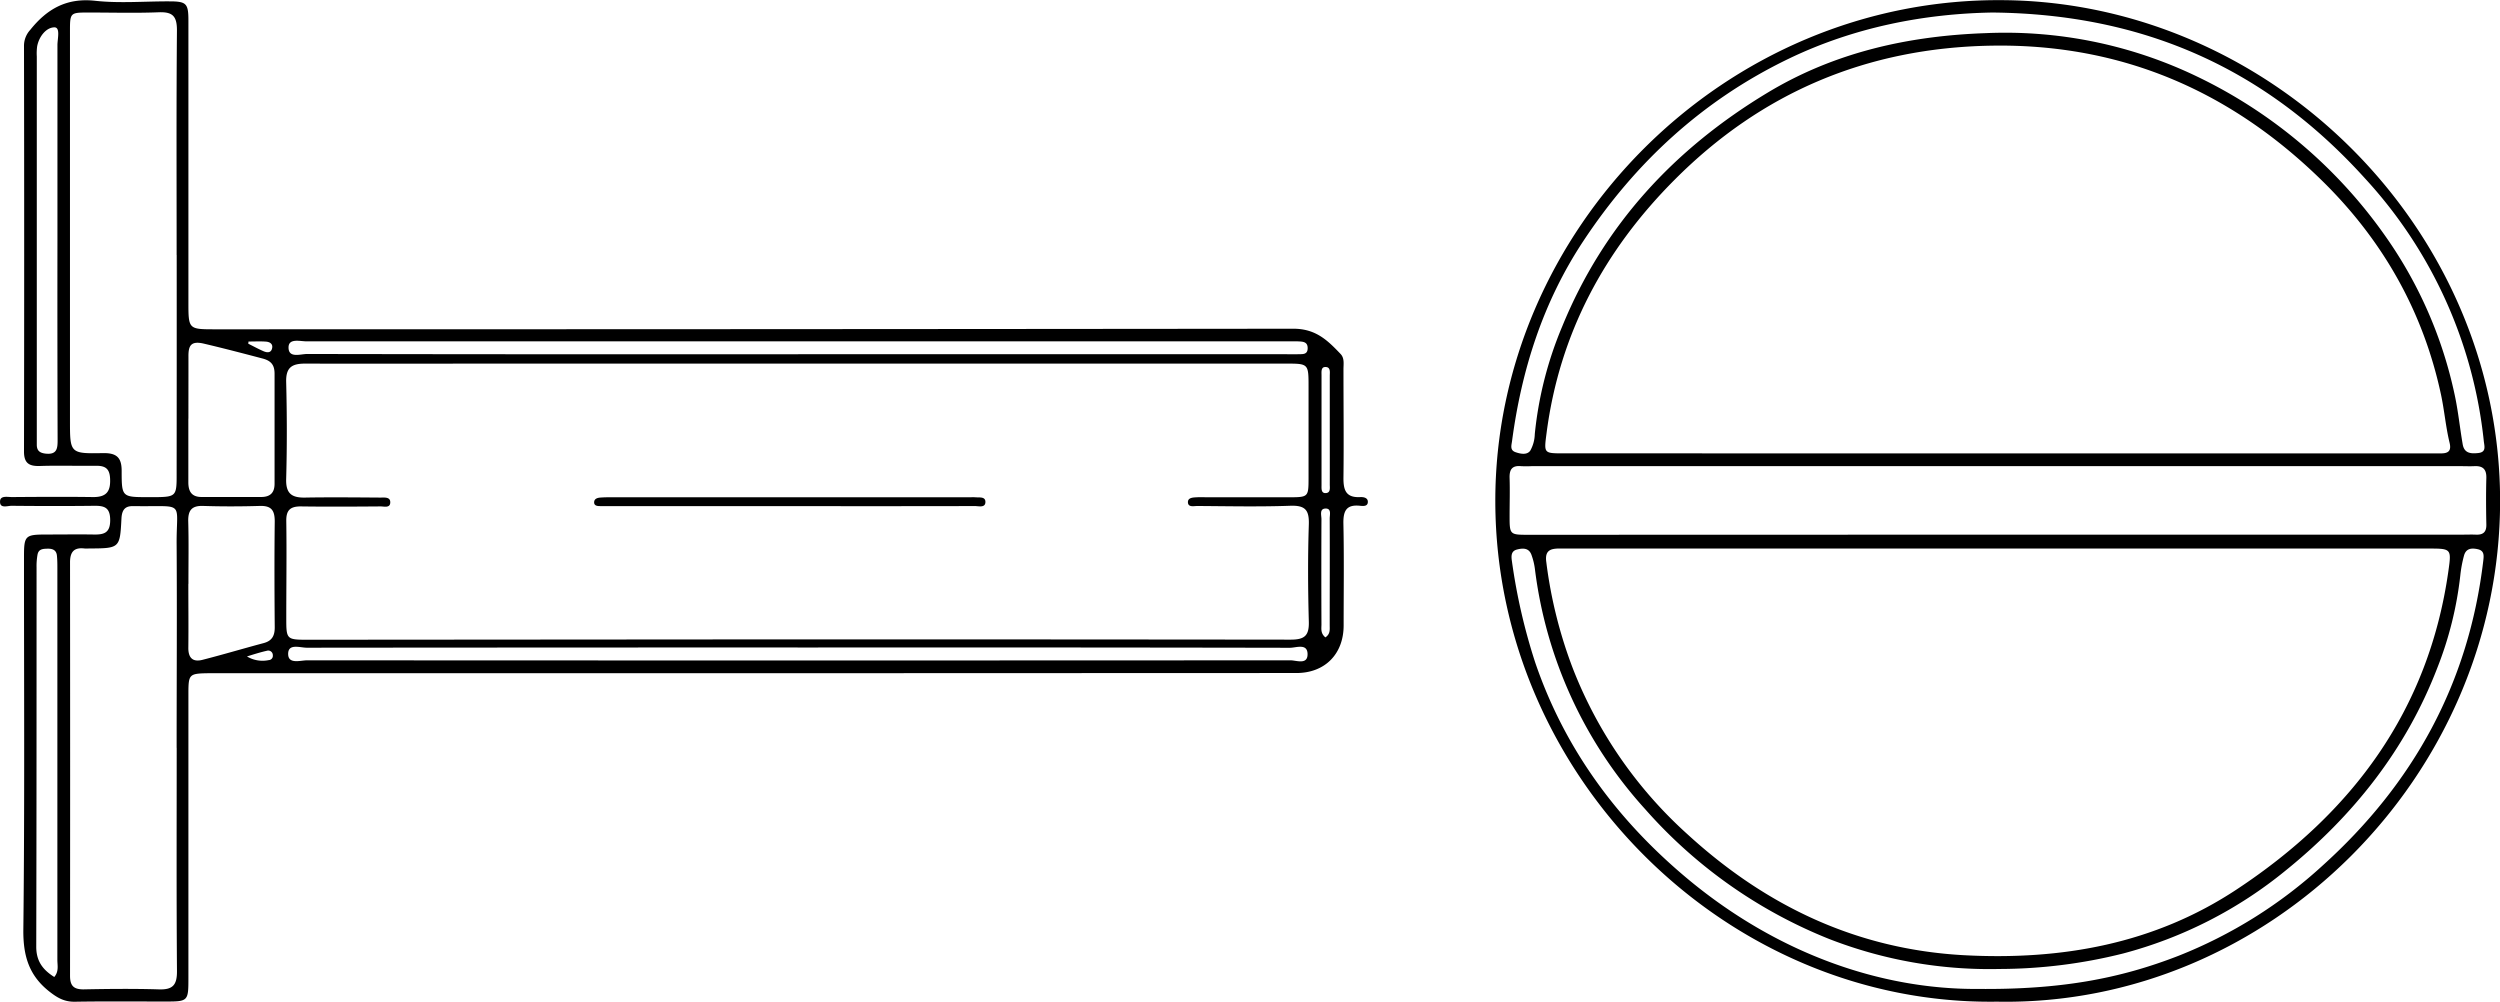 <svg id="Ebene_3" data-name="Ebene 3" xmlns="http://www.w3.org/2000/svg" viewBox="0 0 730.33 292.68"><g id="nufMpl.tif"><path d="M312,350.9H157.53c-1.7,0-3.4,0-5.1,0-5.49.09-5.74.31-5.75,5.79q0,41.51,0,83c0,7.12,0,7.12-7,7.12-8.77,0-17.54-.09-26.31.06-2.9,0-4.86-1.08-7.12-2.83-6.15-4.74-7.87-10.55-7.79-18.26.41-36.28.18-72.58.19-108.87,0-6.18.32-6.51,6.4-6.53,4.67,0,9.34-.07,14,0,2.93.05,4.77-.44,4.78-4.13s-1.57-4.29-4.63-4.26c-8.07.1-16.13.08-24.19,0-1.2,0-3.42.88-3.36-1.24,0-1.85,2.21-1.3,3.51-1.31,7.93-.06,15.85-.11,23.77,0,3.67,0,5-1.52,4.88-5.14-.07-3-1.21-4-4-4-5.52.07-11-.12-16.55.06-3.18.1-4.62-.86-4.61-4.26q.11-59.31,0-118.62a6.89,6.89,0,0,1,1.83-4.53c4.89-6.11,10.62-9.4,18.94-8.49,7.13.78,14.42.14,21.63.17,5.05,0,5.63.57,5.63,5.62q0,41.08,0,82.18c0,8,0,8,7.85,8q157.47,0,314.94-.17c6.57,0,10,3.4,13.8,7.38,1.17,1.23.84,2.93.84,4.46,0,10.45.12,20.9,0,31.35-.06,3.61.44,6.22,4.87,6,1-.05,2.26.17,2.25,1.39,0,1.39-1.41,1.23-2.3,1.14-4.09-.43-4.92,1.63-4.84,5.3.21,9.88.07,19.77.07,29.65,0,8.38-5.49,13.91-13.79,13.91Zm12.8-9.89q71.94,0,143.88.08c4.07,0,5.42-1.15,5.31-5.25-.26-9.45-.31-18.93,0-28.38.14-4.3-1.09-5.63-5.45-5.48-9,.33-18.1.12-27.16.07-1,0-2.69.46-2.71-1.13,0-1.36,1.55-1.36,2.67-1.42s2,0,3,0c7.93,0,15.85,0,23.77,0,5.74,0,5.79-.07,5.8-5.56q0-13.35,0-26.69c0-6.79,0-6.8-6.66-6.8H240.2c-19.81,0-39.62.06-59.42,0-3.89,0-5.64,1.14-5.54,5.35.24,9.46.26,18.93,0,28.38-.12,4.21,1.6,5.48,5.5,5.41,7.35-.13,14.71-.05,22.06,0,1.17,0,3-.26,2.84,1.58-.13,1.51-1.82,1-2.83,1-7.78.06-15.56.11-23.34,0-3.09,0-4.24,1.15-4.2,4.26.14,9.46,0,18.92,0,28.38,0,6.26.06,6.31,6.47,6.31Zm-181.56,31.7c0-19.76.13-39.51,0-59.27-.12-13.08,2.73-11.17-11.77-11.35-.28,0-.57,0-.85,0-2.53-.1-3.37,1.18-3.5,3.63-.44,8.7-.52,8.69-9.53,8.74a10.76,10.76,0,0,1-1.27,0c-3.15-.38-4.23,1.09-4.22,4.14q.06,60.33,0,120.66c0,2.9,1,4,3.93,4,7.35-.15,14.71-.22,22,0,4.06.14,5.34-1.24,5.31-5.34C143.17,416.18,143.26,394.44,143.26,372.71Zm0-144c0-21.89-.1-43.77.09-65.66,0-4.16-1.32-5.39-5.35-5.23-6.78.27-13.57.07-20.36.07-5.52,0-5.54,0-5.54,5.61V277.07c0,9.54,0,9.72,9.56,9.53,4-.08,5.57,1.2,5.54,5.28,0,7.58.12,7.58,7.8,7.58.85,0,1.69,0,2.54,0,5.31-.08,5.72-.47,5.72-5.89Q143.28,261.16,143.26,228.75Zm181.59,29H467c1.27,0,2.55.05,3.82,0s2.79.21,2.83-1.69c.05-2.05-1.52-2-3-2.07h-2.12q-143.65,0-287.32,0c-1.93,0-5.28-1-5.28,1.79,0,3.22,3.48,1.9,5.42,1.9Q253.13,257.77,324.85,257.72Zm-178.17,18.8c0,6.2,0,12.41,0,18.61,0,2.73,1,4.31,3.91,4.3h17.37c2.58,0,3.91-1.19,3.91-3.85q0-16.08,0-32.14c0-2.42-.86-3.76-3.45-4.45-5.71-1.5-11.42-3-17.17-4.35-3.79-.9-4.56.55-4.54,3.7C146.7,264.4,146.68,270.46,146.68,276.52Zm0,48.27c0,6.21.07,12.42,0,18.63-.05,3,1.29,4.31,4.13,3.58,6-1.53,11.9-3.3,17.87-4.89,2.48-.66,3.26-2.19,3.24-4.66-.09-10.3-.12-20.6,0-30.9,0-3.25-1-4.61-4.39-4.51-5.51.17-11,.18-16.54,0-3.4-.11-4.42,1.36-4.34,4.56C146.8,312.66,146.68,318.73,146.69,324.79Zm178,18.6q-71.7,0-143.39.07c-2,0-5.53-1.35-5.45,1.91.08,3,3.61,1.76,5.61,1.77q143.6.09,287.19,0c1.76,0,5.09,1.43,5-1.9-.09-3.13-3.35-1.76-5.15-1.76Q396.56,343.33,324.66,343.39ZM108.42,224.52c0-19,0-38.08,0-57.13,0-1.82.93-5.22-.92-5.17-2.37.05-4.45,2.66-5,5.51a15.28,15.28,0,0,0-.11,3q0,55.65,0,111.3c0,.71,0,1.41,0,2.12,0,1.74.86,2.41,2.59,2.6,3.46.37,3.5-1.71,3.49-4.2Q108.38,253.51,108.42,224.52Zm-.93,215.12c1.4-1.62.91-3.39.91-5q0-57.14,0-114.27c0-1.26,0-2.54-.13-3.8-.14-1.59-1.2-2.07-2.66-2.05s-2.67.1-3,1.69a19.09,19.09,0,0,0-.29,3.78c0,37,0,73.91-.09,110.87C102.25,435.12,104.22,437.58,107.49,439.64Zm371.34-99.21c1.48-1,1.26-2.31,1.26-3.53,0-10.4.05-20.81,0-31.21,0-1.09.6-3-1.32-2.9-1.73.13-1.08,2-1.09,3.15q-.07,15.39,0,30.79C477.66,337.94,477.41,339.28,478.83,340.43ZM480.11,280c0-5.35,0-10.7,0-16,0-1,.31-2.61-1.33-2.55-1.27,0-1.08,1.47-1.08,2.39q0,16.05,0,32.09c0,.93-.16,2.35,1.13,2.35,1.62,0,1.27-1.59,1.28-2.61C480.13,290.44,480.11,285.23,480.11,280ZM164.23,254l-.06.64c1.48.74,2.92,1.53,4.44,2.19.92.4,2.09.59,2.47-.66.44-1.44-.58-2.08-1.85-2.15C167.57,253.91,165.89,254,164.23,254Zm-.44,92a8.79,8.79,0,0,0,6.34,1.07,1.25,1.25,0,0,0,1.21-1.42,1.34,1.34,0,0,0-1.74-1.31C167.65,344.78,165.73,345.39,163.79,346Z" transform="translate(-91.64 -154.23)"/><path d="M675,446.85C596,448,528.74,381.1,528.47,301c-.27-79.22,66.61-147.7,148.78-146.72C755.17,155.17,822,220.83,822,300.66,821.91,381.16,754.38,448.35,675,446.85Zm.36-160.17H800.91c1.27,0,2.55,0,3.82,0,2.13,0,3.09-.72,2.51-3.11-1.13-4.64-1.51-9.42-2.52-14.12-5.18-24.16-16.9-44.81-34.29-62-26.73-26.4-58.74-40.52-97-39.88q-54.47.91-92.58,39.17c-20.48,20.53-33.64,44.94-37.41,74-.76,5.93-.9,5.93,5,5.93Zm.06,27.79H573.56c-8.77,0-17.54,0-26.31,0-2.67,0-4.33.56-3.9,3.85a133.14,133.14,0,0,0,7.87,31.45,127.32,127.32,0,0,0,33.38,48.17c22.95,21,49.53,33.66,80.87,35.34C693.91,434.79,721,430,745.14,414c33.71-22.29,56-52.25,61.76-93,.9-6.36.85-6.52-5.5-6.52Zm-.08-4.05h135.4c1.41,0,2.83-.06,4.24,0,2.14.08,3.06-.83,3-3-.09-4.51-.12-9,0-13.55.07-2.6-1.06-3.59-3.54-3.46-1.27.06-2.54,0-3.82,0H539a29.42,29.42,0,0,1-3,0c-2.66-.25-3.45,1-3.36,3.52.12,3.67,0,7.34,0,11,0,5.52.06,5.53,5.54,5.53Zm-1.7-152.53c-19.54.34-40.12,4.16-59.57,13.55-25.07,12.11-44.7,30.24-59.92,53.26-11.71,17.71-18,37.43-20.79,58.36-.16,1.23-.7,2.67,1,3.26,1.49.52,3.4.9,4.34-.47a10.42,10.42,0,0,0,1.3-4.81,108.71,108.71,0,0,1,8-31.41c12.11-29.66,32.76-51.91,60-68.32,19.56-11.8,41.16-16.62,63.78-17.4a129.15,129.15,0,0,1,61.55,12.61,142.44,142.44,0,0,1,55.46,47.13,125.66,125.66,0,0,1,19.91,45.78c1.06,4.85,1.53,9.73,2.37,14.58.46,2.67,2.38,2.79,4.5,2.57,2.45-.25,1.85-1.92,1.67-3.47a133.84,133.84,0,0,0-34.77-76.83C753.76,174.55,718.25,158.29,673.61,157.89Zm-4.13,285.24c23.81.22,41.13-2.89,58.57-9.69a136.65,136.65,0,0,0,42-26.29c26.63-24,42.77-53.38,47-89.08.17-1.47.36-2.93-1.54-3.38s-3.52-.25-4.09,1.87a36.8,36.8,0,0,0-1.08,5.8,105.11,105.11,0,0,1-6.72,27c-9.18,23.85-24.54,43.21-44.32,59.19a125.65,125.65,0,0,1-47.48,24.23,149.23,149.23,0,0,1-36.08,4.52,129.1,129.1,0,0,1-49.71-8.74,141.65,141.65,0,0,1-53.78-37.91,127.66,127.66,0,0,1-32.25-70.25,19.11,19.11,0,0,0-1-4.08c-.76-2.08-2.53-2-4.25-1.55s-1.69,1.89-1.46,3.41a172,172,0,0,0,6.8,29.58c8.72,25.55,24.26,46.36,44.77,63.41C610.83,432.68,640.91,443.32,669.48,443.13Z" transform="translate(-91.64 -154.23)"/><path d="M322.17,302.08H270.44c-1.13,0-2.26,0-3.39,0-.83,0-1.91-.05-1.84-1.19.06-1,1-1.25,1.91-1.31s1.69-.08,2.54-.08H375.24a10.77,10.77,0,0,1,1.27,0c1.19.13,3.05-.3,3,1.43s-2,1.13-3.08,1.14Q349.31,302.13,322.17,302.08Z" transform="translate(-91.64 -154.23)"/></g></svg>